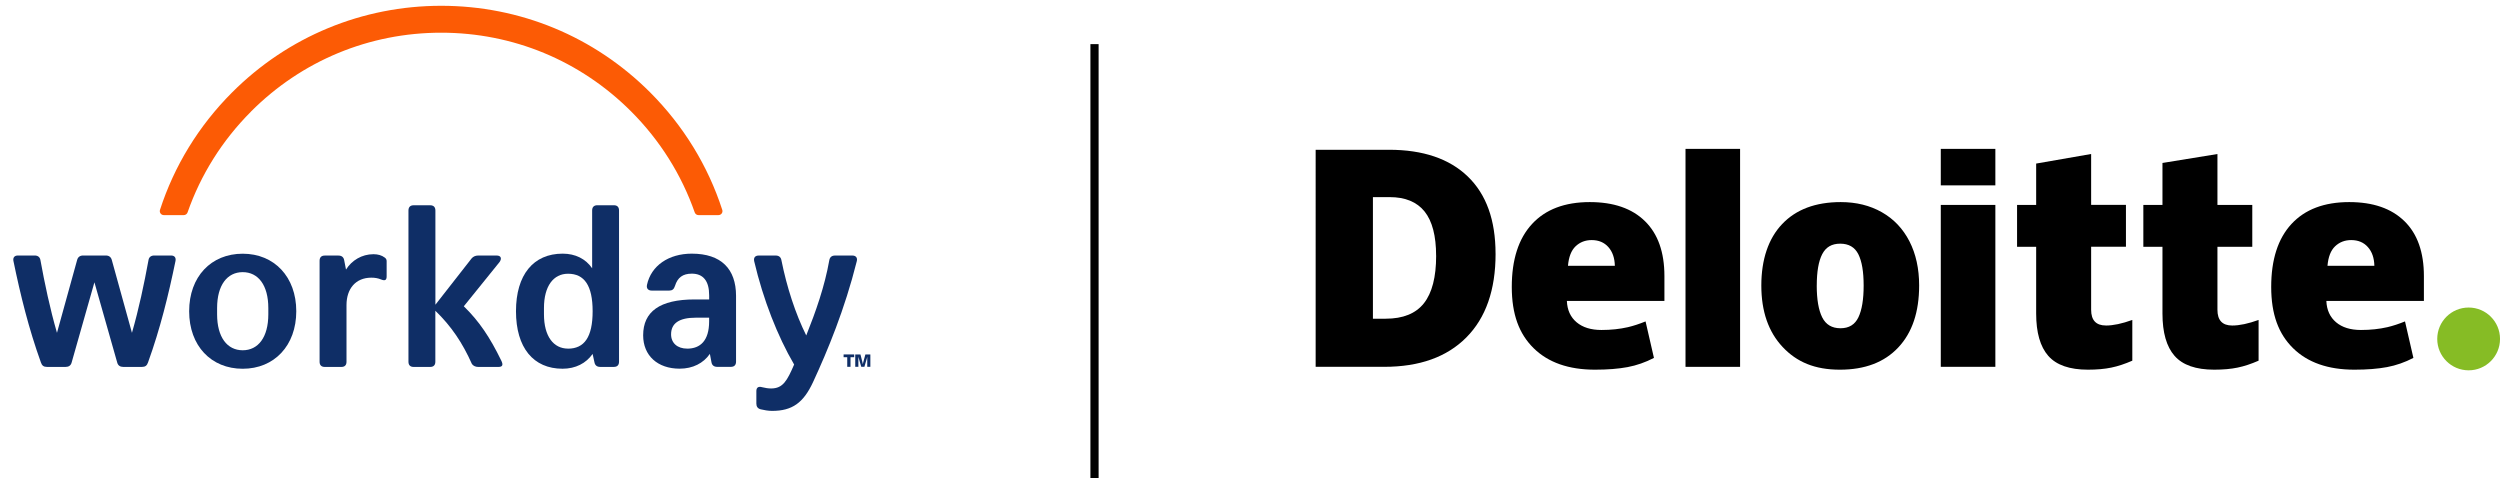 <?xml version="1.0" encoding="UTF-8"?>
<svg id="Layer_2" xmlns="http://www.w3.org/2000/svg" version="1.1" viewBox="0 0 863.98 165.27">
  <!-- Generator: Adobe Illustrator 29.6.1, SVG Export Plug-In . SVG Version: 2.1.1 Build 9)  -->
  <defs>
    <style>
      .st0 {
        fill-rule: evenodd;
      }

      .st0, .st1 {
        fill: #0f2e66;
      }

      .st2 {
        fill: #fc5b05;
      }

      .st3 {
        fill: #86bc25;
      }
    </style>
  </defs>
  <g id="Composite_Marks">
    <rect x="376.84" y="15.25" width="2.83" height="150.02"/>
    <path class="st3" d="M842.29,117.13c0-5.99,4.86-10.85,10.85-10.85s10.85,4.86,10.85,10.85-4.85,10.85-10.85,10.85-10.85-4.86-10.85-10.85"/>
    <g>
      <path d="M516.86,87.68c0,12.52-3.37,22.16-10.1,28.93-6.73,6.78-16.19,10.16-28.38,10.16h-23.7V51.76h25.35c11.76,0,20.84,3.08,27.23,9.24,6.39,6.16,9.59,15.05,9.59,26.68M496.31,88.39c0-6.87-1.33-11.97-3.98-15.29-2.66-3.32-6.69-4.98-12.1-4.98h-5.76v42.02h4.41c6.01,0,10.42-1.79,13.23-5.36s4.21-9.04,4.21-16.39"/>
      <rect x="582.5" y="51.45" width="18.86" height="75.33"/>
      <path d="M663.24,98.68c0,9.15-2.4,16.29-7.21,21.4-4.8,5.12-11.53,7.68-20.18,7.68s-14.89-2.62-19.79-7.85c-4.91-5.23-7.36-12.31-7.36-21.23s2.4-16.21,7.21-21.26,11.55-7.58,20.23-7.58c5.37,0,10.11,1.17,14.22,3.51,4.12,2.34,7.29,5.69,9.53,10.05,2.23,4.36,3.35,9.45,3.35,15.28M627.85,98.68c0,4.8.63,8.47,1.88,10.98,1.26,2.52,3.36,3.78,6.32,3.78s4.99-1.26,6.2-3.78,1.81-6.18,1.81-10.98-.61-8.38-1.83-10.81c-1.22-2.44-3.31-3.66-6.27-3.66s-4.96,1.21-6.22,3.63c-1.25,2.42-1.88,6.03-1.88,10.84"/>
      <rect x="670.72" y="70.82" width="18.86" height="55.95"/>
      <rect x="670.72" y="51.45" width="18.86" height="12.61"/>
      <path d="M727.79,112.5c2.54,0,5.58-.65,9.12-1.93v14.08c-2.54,1.11-4.96,1.92-7.26,2.39-2.3.48-4.99.72-8.08.72-6.33,0-10.9-1.59-13.7-4.77-2.79-3.18-4.19-8.06-4.19-14.64v-23.06h-6.6v-14.47h6.6v-14.29l19-3.31v17.59h12.03v14.47h-12.03v21.78c0,3.62,1.7,5.43,5.11,5.43"/>
      <path d="M771.43,112.5c2.54,0,5.58-.65,9.12-1.93v14.08c-2.54,1.11-4.96,1.92-7.26,2.39-2.3.48-4.99.72-8.08.72-6.33,0-10.9-1.59-13.69-4.77-2.8-3.18-4.19-8.06-4.19-14.64v-23.06h-6.61v-14.47h6.61v-14.5l19-3.09v17.59h12.04v14.47h-12.04v21.78c0,3.62,1.7,5.43,5.11,5.43"/>
      <path d="M830.94,76.43c-4.48-4.4-10.84-6.59-19.07-6.59-8.65,0-15.3,2.53-19.97,7.58-4.66,5.05-6.99,12.3-6.99,21.75s2.52,16.21,7.55,21.16c5.03,4.95,12.1,7.43,21.2,7.43,4.37,0,8.13-.3,11.28-.89,3.13-.59,6.17-1.65,9.11-3.18l-2.9-12.61c-2.14.87-4.17,1.54-6.09,1.99-2.78.64-5.82.97-9.13.97-3.64,0-6.5-.89-8.61-2.67-2.1-1.78-3.22-4.23-3.35-7.36h33.71v-8.59c0-8.26-2.24-14.6-6.73-18.99M804.36,91.86c.26-3.06,1.13-5.31,2.63-6.74s3.35-2.15,5.57-2.15c2.41,0,4.34.81,5.76,2.42,1.44,1.61,2.18,3.77,2.24,6.47h-16.2Z"/>
      <path d="M568.48,76.43c-4.48-4.4-10.84-6.59-19.07-6.59-8.65,0-15.3,2.53-19.96,7.58-4.66,5.05-6.99,12.3-6.99,21.75s2.52,16.21,7.55,21.16c5.03,4.95,12.1,7.43,21.19,7.43,4.37,0,8.13-.3,11.28-.89,3.13-.59,6.17-1.65,9.11-3.18l-2.9-12.61c-2.14.87-4.17,1.54-6.09,1.99-2.78.64-5.82.97-9.14.97-3.63,0-6.5-.89-8.61-2.67s-3.22-4.23-3.35-7.36h33.71v-8.59c0-8.26-2.24-14.6-6.73-18.99M541.88,91.86c.26-3.06,1.13-5.31,2.63-6.74s3.35-2.15,5.57-2.15c2.41,0,4.33.81,5.76,2.42s2.18,3.77,2.24,6.47h-16.2Z"/>
    </g>
  </g>
  <g>
    <g>
      <path class="st0" d="M212.15,70.93h-5.73c-1.15,0-1.78.64-1.78,1.81v19.97c-2.23-3.25-5.8-5.05-10.19-5.05-10.11,0-16.13,7.29-16.13,19.89s5.99,19.88,16.1,19.88c4.48,0,8.14-1.89,10.38-5.12l.63,2.87c.19,1.08.9,1.62,1.97,1.62h4.75c1.15,0,1.78-.62,1.78-1.79v-52.27c0-1.18-.61-1.81-1.78-1.81ZM196.31,120.48c-5,0-8.32-4.22-8.32-11.86v-2.16c0-7.63,3.3-11.86,8.32-11.86,5.63,0,8.5,4.05,8.5,12.96s-2.86,12.93-8.5,12.93Z"/>
      <path class="st0" d="M223.59,98.45c1.43-6.65,7.51-10.79,15.48-10.79,10.2,0,15.29,5.31,15.3,14.57v22.76c0,1.15-.62,1.79-1.78,1.79h-4.75c-1.08,0-1.8-.54-1.97-1.62l-.54-2.87c-2.23,3.23-5.9,5.12-10.46,5.12-7.6,0-12.6-4.51-12.6-11.53,0-8.18,5.73-12.4,17.81-12.4h5v-1.44c0-4.95-2.06-7.47-5.99-7.47-3.14,0-4.92,1.35-5.82,4.23-.36,1.18-.99,1.62-1.97,1.62h-6.09c-1.25,0-1.88-.8-1.61-1.98ZM237.47,120.49c4.56,0,7.6-2.77,7.6-9.44v-1.26h-4.65c-5.64,0-8.49,1.89-8.5,5.75,0,3.06,2.24,4.94,5.55,4.94Z"/>
      <path class="st1" d="M16.19,126.8c-1.07,0-1.7-.45-2.05-1.53-4.21-11.69-7.07-23.3-9.48-34.99-.27-1.17.27-1.98,1.51-1.98h5.82c1.08,0,1.78.54,1.97,1.53,1.51,8.28,3.31,16.82,5.73,25.19l6.97-25.19c.27-.99.98-1.53,2.05-1.53h7.87c1.07,0,1.78.54,2.05,1.53l6.97,25.19c2.41-8.36,4.21-16.91,5.73-25.19.17-.99.9-1.53,1.97-1.53h5.82c1.25,0,1.78.8,1.51,1.98-2.41,11.69-5.26,23.3-9.48,34.99-.36,1.08-.98,1.53-2.05,1.53h-6.55c-.98,0-1.78-.45-2.05-1.53l-7.87-27.71-7.87,27.71c-.27,1.08-1.07,1.53-2.05,1.53h-6.53Z"/>
      <path class="st0" d="M83.88,87.68c-10.91,0-18.51,7.92-18.51,19.88s7.6,19.88,18.51,19.88,18.51-8.01,18.51-19.88-7.6-19.88-18.51-19.88ZM92.73,108.63c0,7.92-3.49,12.42-8.85,12.42s-8.85-4.5-8.85-12.42v-2.16c0-7.92,3.49-12.42,8.85-12.42s8.85,4.5,8.85,12.42v2.16Z"/>
      <path class="st1" d="M274.44,125.97c-5.73-9.8-10.67-22.38-13.8-35.69-.27-1.27.36-1.98,1.62-1.97h5.82c1.07,0,1.79.54,1.97,1.62,1.88,9.36,4.83,18.44,8.58,26,3.31-8.28,6.36-16.91,7.97-26,.18-1.08.9-1.62,1.97-1.62h5.99c1.25,0,1.88.81,1.51,2.06-4.12,16.46-10.02,30.76-15.11,41.73-3.31,7.1-7.16,9.9-14.13,9.9-1.34,0-2.76-.27-3.93-.54-1.07-.27-1.51-.99-1.51-1.98v-4.32c0-1.26.73-1.71,1.97-1.35,1.07.27,2.14.44,3.12.44,4.12,0,5.55-2.69,7.97-8.28Z"/>
      <path class="st1" d="M119.58,93.16c1.97-3.16,5.45-5.31,9.48-5.31,1.52,0,2.86.36,3.93,1.18.36.27.63.64.63,1.18v5.31c0,1.25-.53,1.62-1.88,1.08-1.09-.46-2.16-.64-3.41-.64-5.45,0-8.58,3.87-8.58,9.46v19.61c0,1.15-.61,1.78-1.78,1.78h-5.74c-1.15,0-1.78-.62-1.78-1.79v-34.91c0-1.15.61-1.79,1.78-1.79h4.75c1.17,0,1.8.63,1.97,1.62l.63,3.23Z"/>
      <path class="st1" d="M173.25,124.65c-3.93-8.09-7.69-13.67-12.96-18.8l12.35-15.29c.9-1.27.45-2.25-.98-2.25h-6.43c-.9,0-1.7.35-2.24.99l-12.52,16.01v-32.56c0-1.18-.63-1.81-1.8-1.81h-5.73c-1.15,0-1.78.64-1.78,1.81v52.27c0,1.16.62,1.79,1.78,1.79h5.73c1.15,0,1.78-.62,1.78-1.79v-17.63c5.56,5.39,9.4,11.14,12.61,18.34.36.64,1.25,1.08,2.14,1.08h7.06c1.43,0,1.7-.71.99-2.15Z"/>
      <path class="st1" d="M295.2,122.49v.96h-1.27v3.32h-1.13v-3.32h-1.26v-.96h3.66Z"/>
      <path class="st1" d="M299.07,122.49h1.72v4.28h-1.07v-3.5s-.11.48-.11.48l-.88,3.02h-1.08l-.88-3-.13-.48v.48s.01,3,.01,3h-1.08v-4.28h1.8l.68,2.72.13.66.15-.66.74-2.72Z"/>
    </g>
    <path class="st2" d="M86.75,38.54c17.54-17.57,40.88-27.24,65.71-27.24s48.09,9.65,65.62,27.18c10.02,10.02,17.46,21.93,22.01,34.93.2.56.71.93,1.31.93h6.89c.94,0,1.62-.91,1.32-1.81-4.91-15.15-13.37-29.03-24.95-40.63C205.38,12.62,179.74,2,152.48,2s-53,10.64-72.3,29.97c-11.56,11.58-20,25.44-24.89,40.56-.29.9.38,1.81,1.33,1.81h6.89c.59,0,1.11-.38,1.31-.93,4.52-12.96,11.94-24.85,21.94-34.86Z"/>
  </g>
</svg>